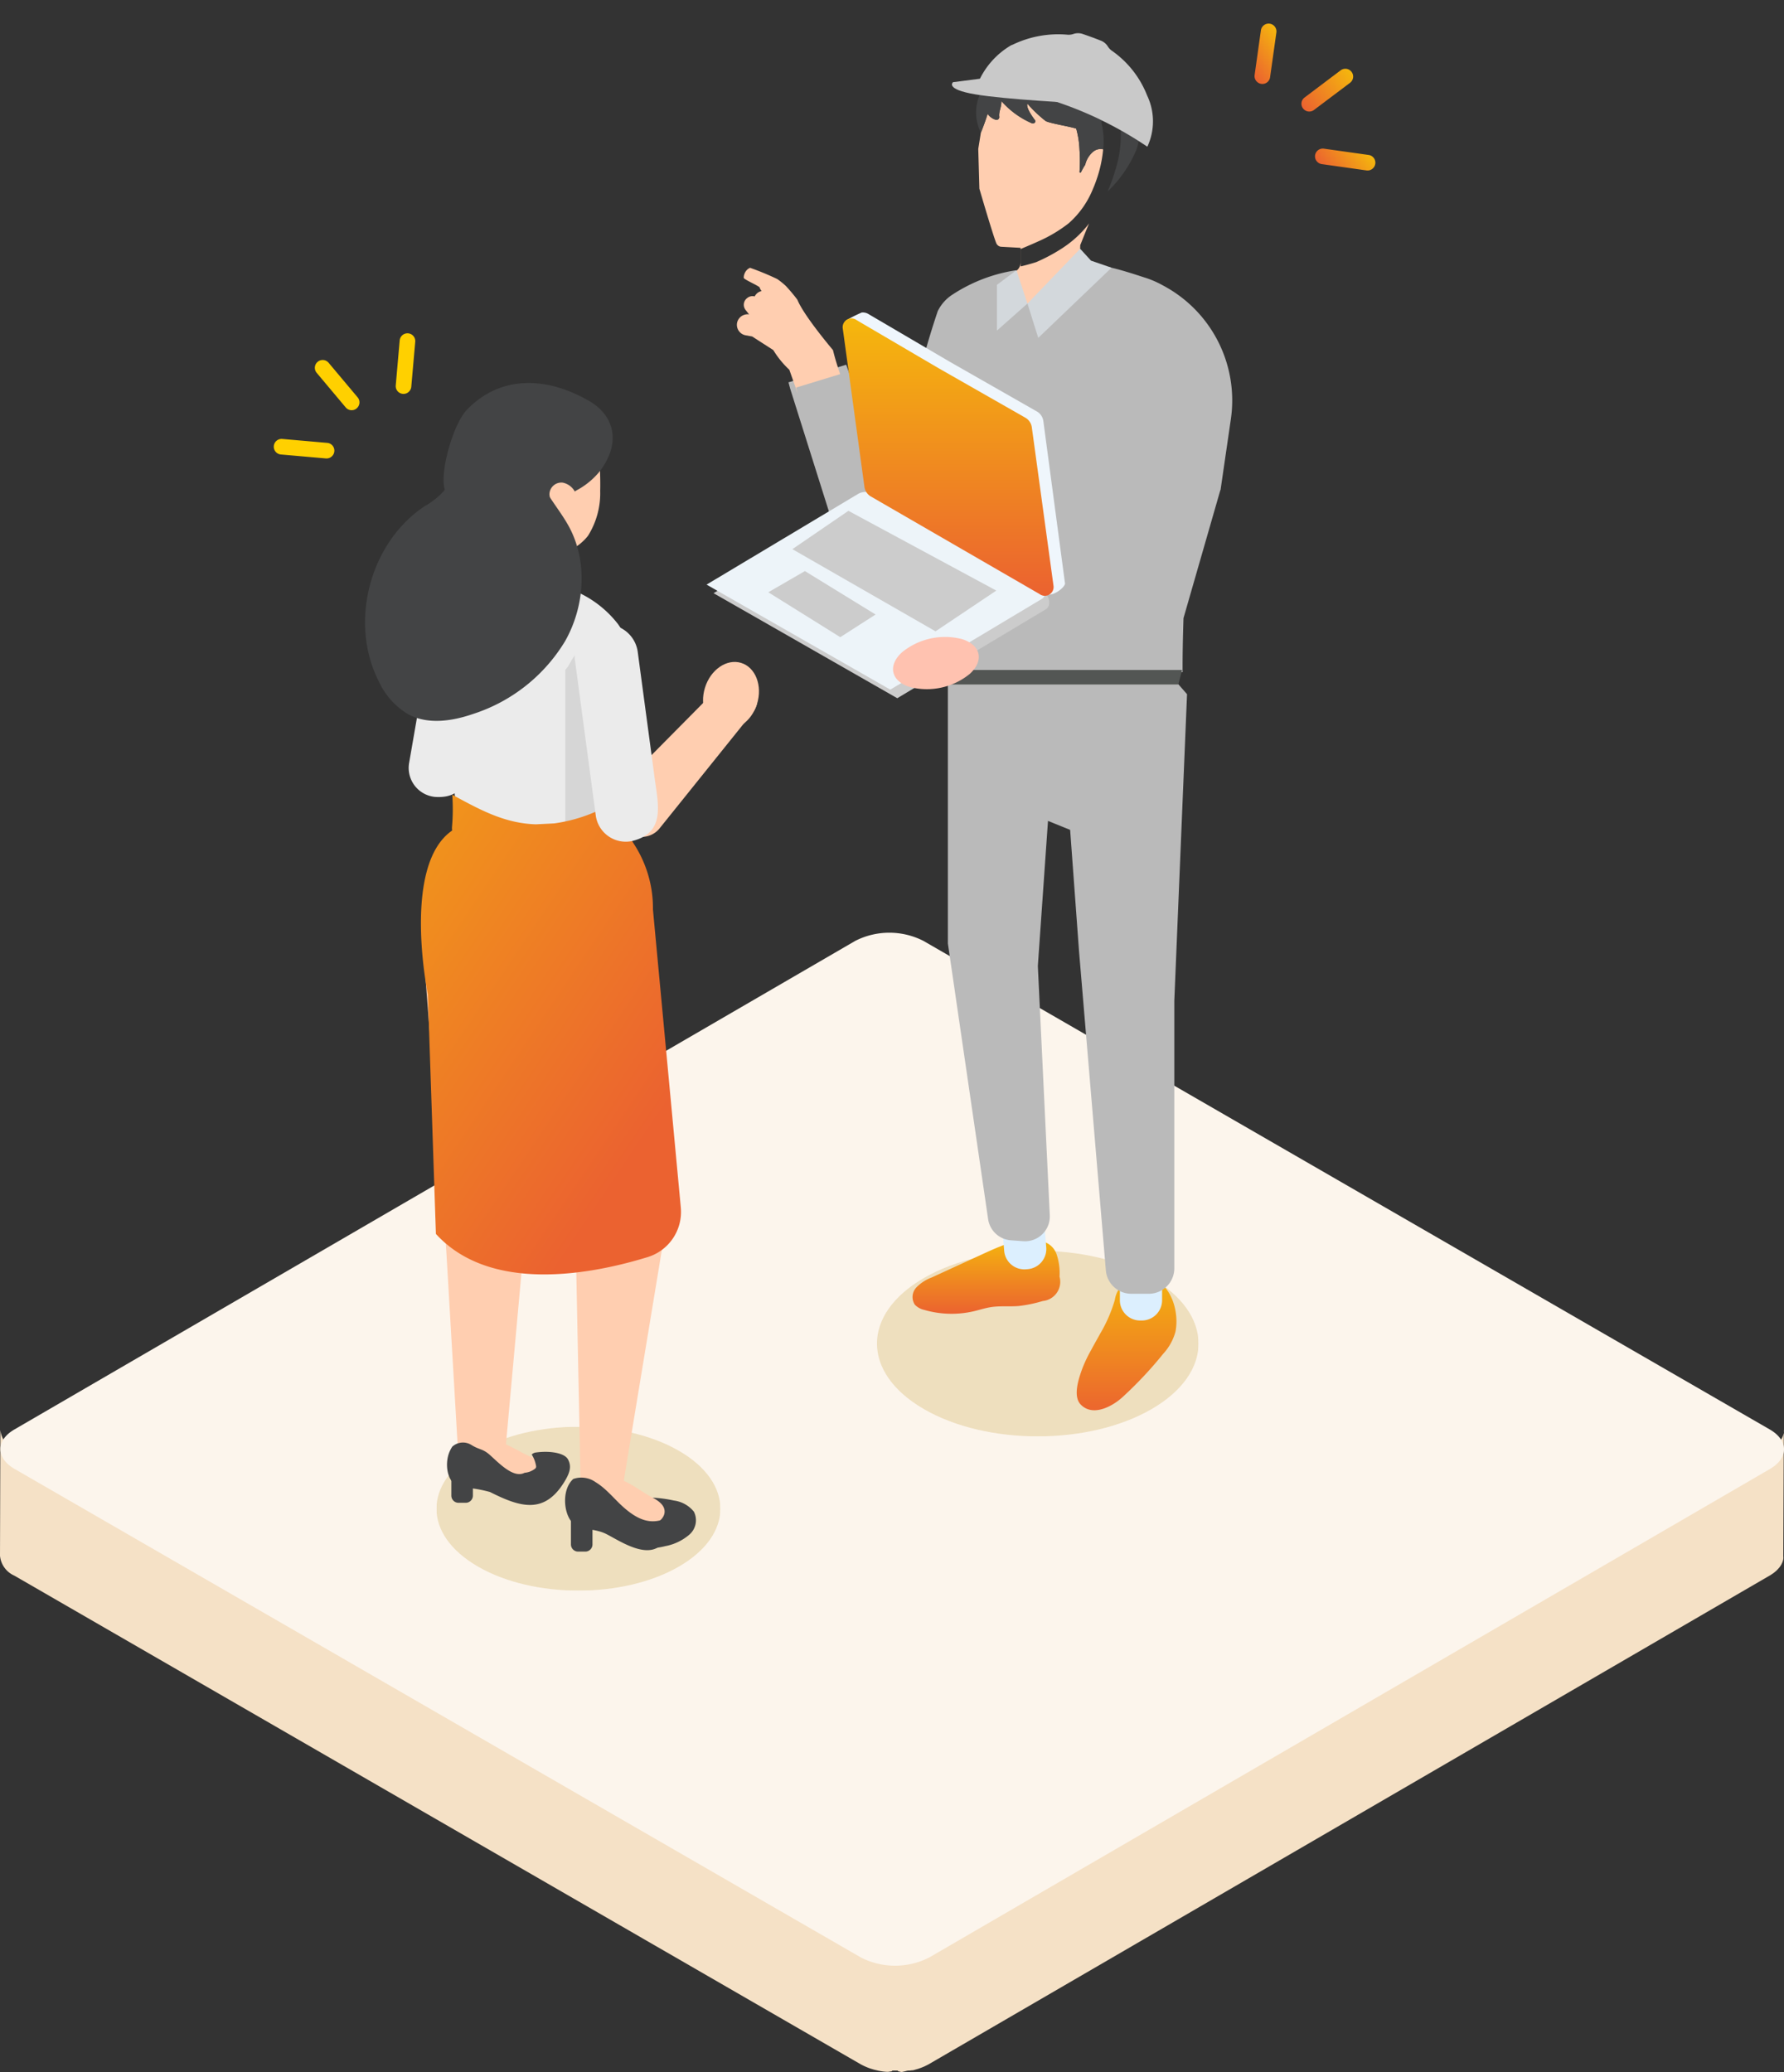 <svg xmlns="http://www.w3.org/2000/svg" xmlns:xlink="http://www.w3.org/1999/xlink" width="252.477" height="293.274" viewBox="0 0 252.477 293.274"><rect x="0" y="0" width="252.477" height="293.274" fill="#333333" stroke="none"/><defs><linearGradient id="a" x1="0.5" x2="0.5" y2="1" gradientUnits="objectBoundingBox"><stop offset="0" stop-color="#f5b70d"/><stop offset="1" stop-color="#eb6230"/></linearGradient><clipPath id="b"><rect width="40.17" height="23.199" fill="none"/></clipPath><clipPath id="d"><rect width="5.465" height="6.325" fill="none"/></clipPath><linearGradient id="e" x1="-0.572" y1="-0.28" xlink:href="#a"/><clipPath id="f"><rect width="45.509" height="26.273" fill="none"/></clipPath><clipPath id="k"><rect width="25.464" height="11.54" fill="url(#a)"/></clipPath><clipPath id="o"><rect width="25.464" height="11.54" fill="none"/></clipPath></defs><g transform="translate(-598.753 -1866.085)"><g transform="translate(-17072.42 19106.492)"><path d="M1122.2,638.506l-.075,17.827v.062c0,.047.014.1.014.143-.007.068,0,.143-.014.212,0,.014.007.027,0,.034-.007.048-.024.1-.031.144a1.684,1.684,0,0,1-.06.2c-.007.014-.006.034-.012.048-.014.041-.041.082-.055.123-.034.068-.061.143-.1.212-.007.014-.014.034-.021.048-.02.034-.047.068-.068.1a2.48,2.48,0,0,1-.164.239.415.415,0,0,1-.048.068.294.294,0,0,1-.061.068,4.138,4.138,0,0,1-.288.315.381.381,0,0,0-.068.075.2.2,0,0,0-.047.034c-.062.055-.137.109-.205.171s-.124.1-.192.15-.164.109-.246.164a2.018,2.018,0,0,1-.178.116.5.5,0,0,1-.082.048l-119,69.161c-.205.117-.424.219-.642.322-.068.027-.13.055-.2.082q-.256.113-.533.2c-.041.014-.076.034-.124.048-.02.007-.048.014-.075.02-.117.034-.232.068-.349.1-.089.027-.178.055-.267.075-.13.027-.253.017-.383.044a1.144,1.144,0,0,1-.219.01h-.034c-.26,0-.513.12-.78.147-.021,0-.034.026-.055.026l-.185.023c-.157.014-.307-.091-.465-.084-.034,0-.068-.112-.109-.112h-.7c-.061,0-.116.116-.171.116-.116-.007-.232.048-.349.041-.055,0-.1.031-.157.024s-.1,0-.157-.005c-.116-.007-.233-.013-.342-.026-.055-.007-.109-.01-.165-.017a1.056,1.056,0,0,1-.143-.025,3.3,3.3,0,0,1-.362-.061,1.484,1.484,0,0,1-.171-.027c-.034-.007-.075-.02-.109-.027-.143-.035-.287-.068-.424-.1-.062-.021-.123-.027-.178-.048-.021,0-.035-.014-.055-.021a6.119,6.119,0,0,1-.732-.246.1.1,0,0,1-.04-.014c-.021-.007-.042-.021-.062-.027a8.242,8.242,0,0,1-.923-.438L871.767,659.108a3.408,3.408,0,0,1-2.016-2.81l.055-17.82a3.4,3.4,0,0,0,2.01,2.8L991.6,710.436a7.249,7.249,0,0,0,.923.444c.027.014.062.027.1.041.24.089.479.171.732.246.075.021.157.041.232.062.144.041.28.075.424.1l.288.061.355.062.308.041.342.041c.1.007.212.02.314.027s.232.014.349.014.2-.085.314-.079.239-.1.355-.1h.014c.1,0,.2.092.3.085.15-.007.307.032.458.019.082-.007.164.009.246,0,.26-.027.52-.057.773-.1.089-.014.171-.028.26-.049a3.522,3.522,0,0,0,.376-.079c.089-.02.178-.046.267-.067.124-.034.24-.061.356-.1.061-.021.13-.04.2-.068.177-.062.355-.13.533-.2.061-.027.13-.055.191-.082.226-.1.437-.212.643-.328l119-69.154c.089-.055.171-.109.26-.172s.164-.1.24-.157.13-.1.191-.157a2.7,2.7,0,0,0,.212-.171c.041-.034.075-.075.109-.109a4.23,4.23,0,0,0,.294-.308c.034-.048.075-.1.109-.143.055-.075.109-.157.157-.232.034-.055.068-.1.1-.157a2.038,2.038,0,0,0,.1-.212.87.87,0,0,0,.068-.164c.027-.069.041-.137.061-.206s.034-.116.041-.171c.014-.075.007-.15.014-.219a1.916,1.916,0,0,0,0-.2" transform="translate(16801.422 -17676.502)" fill="#f5e1c6"/><path d="M1120.255,585.219c2.671,1.542,2.685,4.046.031,5.588l-119,69.156a10.64,10.64,0,0,1-9.648,0l-119.78-69.155c-2.675-1.544-2.685-4.046-.031-5.588l119-69.156a10.633,10.633,0,0,1,9.648,0Z" transform="translate(16801.383 -17623.295)" fill="#fcf5ec"/></g><g transform="translate(146.365 -51.885)"><g transform="translate(504.053 1972.181)"><g transform="translate(10.111 147.737)" opacity="0.71"><g transform="translate(0 0)"><g clip-path="url(#b)"><g opacity="0.66"><g clip-path="url(#b)"><path d="M1036.5,1010.722c-7.846-4.53-20.565-4.53-28.411,0s-7.845,11.874,0,16.4,20.565,4.529,28.411,0,7.846-11.874,0-16.4" transform="translate(-1002.21 -1007.325)" fill="#dfc488"/></g></g></g></g></g><path d="M1002.238,923.484l-.062,0a4.119,4.119,0,0,1-3.658-4.855l3.63-20.922a4.3,4.3,0,0,1,8.481,1.471l-1.43,8.248-1.407,8.125c-.74,3.86-.681,8.229-5.554,7.937" transform="translate(-992.276 -864.898)" fill="#ebebeb"/><path d="M1003.674,985.888l-3.009-39.492.777-8.936,18.459,2.787,10.684-4.772,3.722,49.392s-5.245,31.736-5.291,32.087a23.678,23.678,0,0,0-.4,4.8,8.753,8.753,0,0,1-6.284-2.174,5.011,5.011,0,0,1,.3-1.736c.006.052.017.078.023-.046l-.612-30.074-5.623-34.49-.828,15.077-1.006,17.5-2.575,28.473c-1.962-.019-4.714-.067-6.674-.167-.078-.042-.156-.082-.234-.123a3.932,3.932,0,0,1,.183-.516Z" transform="translate(-992.172 -862.958)" fill="#ffceb0"/><path d="M1027.2,1021.157c2.615,1.85,2.362,3.581,6.286,2.615a7.275,7.275,0,0,0,3.4-1.627,2.688,2.688,0,0,0,.643-3.249,4.345,4.345,0,0,0-2.841-1.579,17.513,17.513,0,0,0-5.631-.326,4.8,4.8,0,0,0-2.53.83c-1.394,1.123-.5,2.5.677,3.334" transform="translate(-990.992 -859.139)" fill="#434445"/><path d="M1026.12,1014a6.876,6.876,0,0,1,1.767,1.269,25.361,25.361,0,0,1,5.358,5.474,4.613,4.613,0,0,1-3.193,2.53,21.643,21.643,0,0,1-2.487-.88,13.568,13.568,0,0,1-5.493-4.554c-.165-.24-.326-.562-.161-.8l2.19-2.12c2.2-2.124,5.441.908,7.653,2.061.837.437,1.786,1.044,1.818,1.987.03.882-.783,1.554-1.581,1.932a7.58,7.58,0,0,1-2.494.691Z" transform="translate(-991.179 -859.275)" fill="#ffceb0"/><path d="M1021.4,1024.53h1.014a1.017,1.017,0,0,0,1.017-1.017v-5.273a1.017,1.017,0,0,0-1.017-1.018H1021.4a1.017,1.017,0,0,0-1.018,1.018v5.273a1.017,1.017,0,0,0,1.018,1.017" transform="translate(-991.247 -859.123)" fill="#434445"/><path d="M1020.747,1014.394a3.478,3.478,0,0,1,3.178.461c1.537.929,2.676,2.444,4.018,3.612,1.85,1.608,3.714,2.508,5.976,1.474.745.452,1.267.974,1.244,1.575-.032.875-1.6,2-2.294,2.474-2.175,1.5-5.67-.906-7.438-1.8-1.392-.708-2.87-.577-4.2-1.167-1.786-.8-2.354-4.945-.488-6.623" transform="translate(-991.284 -859.266)" fill="#434445"/><path d="M1017.117,1016.493a3.955,3.955,0,0,0,.8-2.308,2.458,2.458,0,0,0-1.346-2.116,6.525,6.525,0,0,0-.995-.479c-1.878-.732-4.332-2.62-6.6-2.626a2.01,2.01,0,0,0-.654-.263l.117.3a3.881,3.881,0,0,0-2.716,1.88l-.107.158c1.849,1.022,3.266.632,4.917,2,2.071,1.714,4.155,4.88,6.58,3.454" transform="translate(-991.939 -859.523)" fill="#ffceb0"/><path d="M1020.771,1011.874c-.471-.9-2.176-1.091-3.109-1.1a10.139,10.139,0,0,0-1.5.1,1,1,0,0,0-.543.28,1.7,1.7,0,0,1,.114.2,4.256,4.256,0,0,1,.5,1.42.379.379,0,0,1-.166.405,2.765,2.765,0,0,1-1.459.56c-1.57.831-3.61-1.365-4.933-2.54-.965-.852-1.417-.7-2.461-1.318-.057-.034-.11-.072-.167-.1a2.244,2.244,0,0,0-2.675.264,4.736,4.736,0,0,0-.354.647c-.87,1.92-.314,5.182,2.095,5.146a18.311,18.311,0,0,1,3.6.623c4.3,2.165,7.677,3.191,10.514-1.425.742-1.208,1.076-2.145.541-3.162" transform="translate(-992.033 -859.488)" fill="#434445"/><path d="M1004.877,923.885a28.768,28.768,0,0,1-.072,3.939,1.832,1.832,0,0,0,.832,1.707,24.207,24.207,0,0,0,3.516,1.83,19.159,19.159,0,0,0,11.321,1.477l.445-.108c2.159-.552,6.858-1.829,7.281-4.5a1.3,1.3,0,0,0,.035-.33c-.006-.251-.021-.51-.035-.767v-12.01c1.169-3.479,3.314-5.961,2.246-10.381a15.714,15.714,0,0,0-2.5-5.624,15.166,15.166,0,0,0-8.479-5.474c-1.156-.33-2.3-.6-3.329-.818a20.529,20.529,0,0,0-6.687-.251,9.584,9.584,0,0,0-5.99,2.661,5.477,5.477,0,0,0-.5.631c-2.783,4.176-1.306,10.016-.293,14.55a75.183,75.183,0,0,1,2.216,13.473" transform="translate(-992.14 -864.979)" fill="#ebebeb"/><path d="M1019.362,883.581c-.014,0-.027.015-.042.03a.977.977,0,0,1-.014-.2.243.243,0,0,0,.055.169" transform="translate(-991.297 -865.401)" fill="#715154"/><path d="M1009.57,894.35h8.387l1.034-6.173.776-4.655h-8.387Z" transform="translate(-991.754 -865.396)" fill="#ffc2b0"/><g transform="translate(21.773 22.629)" style="mix-blend-mode:multiply;isolation:isolate"><g transform="translate(0 0)"><g clip-path="url(#d)"><path d="M1013.351,887.823l4.164,6.325h.265l1.034-6.173Z" transform="translate(-1013.35 -887.823)" fill="#ffc2b0"/></g></g></g><path d="M1018.507,883.236a.68.68,0,0,1-.518.043c-.019-.045-.01-.094-.036-.136Z" transform="translate(-991.361 -865.414)" fill="#ffc2b0"/><path d="M1021.242,889.7c.1.006.2.026.293.039l-.768-.736c.162.228.319.463.475.7" transform="translate(-991.229 -865.139)" fill="#ffc2b0"/><path d="M1009.235,895.167c1.313,1.923,5.7,1.233,9.879-1.524-1.16-.339-2.3-.61-3.334-.823a20.719,20.719,0,0,0-6.683-.251,2.888,2.888,0,0,0,.139,2.6" transform="translate(-991.787 -864.979)" fill="#ffc2b0"/><path d="M1019.339,883.1c-.012,0-.024.015-.036.029a.96.96,0,0,1-.013-.189.246.246,0,0,0,.049.16" transform="translate(-991.298 -865.423)" fill="#715154"/><path d="M1025,881.317a11.331,11.331,0,0,1-1.727,6.4,7.277,7.277,0,0,1-5.828,2.75,6.074,6.074,0,0,1-3.468-.825c-1.985-1.284-2.913-4.048-3.416-6.661a23.489,23.489,0,0,1-.374-3.01,12.045,12.045,0,0,1,.309-3.407,9.748,9.748,0,0,1,3.971-5.593,13.578,13.578,0,0,1,6.035-2.062,4.518,4.518,0,0,1,3.03.4,2.78,2.78,0,0,1,1.225,1.833,2.293,2.293,0,0,1,.026.841c.064,2.139.129,4.262.193,6.4.026.962.052,1.94.026,2.933" transform="translate(-991.726 -866.085)" fill="#ffceb0"/><path d="M1018.838,881.3a.579.579,0,0,1-.471.042c-.016-.044-.007-.092-.031-.133Z" transform="translate(-991.343 -865.504)" fill="#ffc2b0"/><path d="M1023.761,868.747c-6.223-3.6-12.734-3.537-17.314,1.278-1.8,1.89-3.5,7.728-3.261,10.424.229,2.629,2.227,4.65,4.253,6.129,2.562,1.871,5.8,3.3,8.719,2.663a4.034,4.034,0,0,0,.791.048,7.015,7.015,0,0,0,1.447-1.6,3.528,3.528,0,0,1,1.246-1.183c.277-1.445.244-3.074,1.151-4.151a5.62,5.62,0,0,1,1.445-1.089,10.727,10.727,0,0,0,3.089-2.631c3.038-4.068,1.941-7.859-1.564-9.891" transform="translate(-992.055 -866.208)" fill="#434445"/><path d="M1017.476,881.341a5.172,5.172,0,0,0,1.618,3.325,1.535,1.535,0,0,0,1.307.341c1.4-.369,1.272-2.6.836-3.689a2.521,2.521,0,0,0-1.874-1.636,1.689,1.689,0,0,0-1.887,1.659" transform="translate(-991.384 -865.577)" fill="#ffceb0"/><path d="M1020.147,904.435c1.074-1.918,2-3.307,4.31-2.933a30.156,30.156,0,0,1,4.722,1.391c.148.456.289.924.411,1.42,1.069,4.419-1.075,6.9-2.246,10.381V926.7c.015.259.028.517.036.768a1.352,1.352,0,0,1-.036.331c-.423,2.676-5.123,3.953-7.281,4.5-.152.036-.3.072-.446.108V905.15a3.435,3.435,0,0,0,.531-.715" transform="translate(-991.283 -864.555)" fill="#d6d6d6"/><path d="M1036.883,980.3l-3.943-42.173a16.674,16.674,0,0,0-2.617-9.166l-1.678-2.629c-.007-.2-.017-.4-.027-.615v-3.279l-.563.393a10.273,10.273,0,0,1-2.232,1.055c-.327.124-.652.247-.968.381a22.236,22.236,0,0,1-5.9,1.667l-2.586.128c-4.3-.127-7.72-1.966-11.263-3.879l-.558-.3.029.635a28.716,28.716,0,0,1-.073,3.89,2.151,2.151,0,0,0,.021.532c-7.2,4.947-3.439,23.221-3.439,23.221l1.138,33.878c7.785,8.536,22.26,5.654,29.979,3.276a6.682,6.682,0,0,0,4.678-7.013" transform="translate(-992.198 -863.596)" fill="url(#e)"/><path d="M1007.727,872.35c-1.6.557-.257,2.4-.556,4.066s-2.481,3.484-3.513,4.831a10.44,10.44,0,0,1-2.678,2.113c-7.767,5.174-10.723,16.439-6.5,24.76a10.511,10.511,0,0,0,4.244,4.727c2.761,1.443,6.137.94,9.083-.071a23.709,23.709,0,0,0,13.05-10.308c2.793-4.93,3.243-11.3.525-16.269-1.8-3.285-4.949-6.22-4.761-9.959l.509,1.386Z" transform="translate(-992.553 -865.92)" fill="#434445"/><path d="M1027.025,926.254a21.991,21.991,0,0,1-.534-2.456c.314-1.172.593-2.226.572-2.307l14.046-14.192a2.988,2.988,0,1,1,4.781,3.586l-13.282,16.532-.031.04a3.235,3.235,0,0,1-5.552-1.2" transform="translate(-990.961 -864.336)" fill="#ffceb0"/><path d="M1045.884,909.85c-.794,2.569-3.089,4.142-5.126,3.511s-3.04-3.223-2.245-5.792,3.09-4.142,5.125-3.511,3.042,3.224,2.246,5.793" transform="translate(-990.409 -864.439)" fill="#ffceb0"/><path d="M1029.077,929.493l-.063.016a4.29,4.29,0,0,1-5.15-3.678l-2.934-21.9a4.481,4.481,0,0,1,8.883-1.188l1.157,8.634,1.142,8.5c.471,4.062,1.9,8.38-3.036,9.612" transform="translate(-991.223 -864.676)" fill="#ebebeb"/><path d="M1005.233,1017.932h1.014a1.017,1.017,0,0,0,1.017-1.018v-5.273a1.017,1.017,0,0,0-1.017-1.018h-1.014a1.017,1.017,0,0,0-1.018,1.018v5.273a1.017,1.017,0,0,0,1.018,1.018" transform="translate(-992.005 -859.433)" fill="#434445"/></g><g transform="translate(555.602 1922.67)"><g transform="translate(20.893 172.334)" opacity="0.71"><g transform="translate(0 0)"><g clip-path="url(#f)"><g opacity="0.66"><g clip-path="url(#f)"><path d="M1115.336,966.734c-8.885-5.13-23.292-5.13-32.177,0s-8.885,13.448,0,18.578,23.292,5.131,32.177,0,8.885-13.448,0-18.578" transform="translate(-1076.49 -962.886)" fill="#dfc488"/></g></g></g></g></g><path d="M1099.213,961.569a2.809,2.809,0,0,1,2.459,1.844,8.249,8.249,0,0,1,.433,3.212,2.731,2.731,0,0,1-2.372,3.453,19.454,19.454,0,0,1-3.391.706c-1.306.112-2.628-.04-3.923.157-.825.125-1.622.39-2.434.582a13.873,13.873,0,0,1-7-.18,2.623,2.623,0,0,1-1.361-.75,1.976,1.976,0,0,1,.194-2.407,5.762,5.762,0,0,1,2.165-1.425l7.157-3.286c2.34-1.075,4.762-2.169,7.337-2.229.823-.019,1.906.354,1.832,1.174Z" transform="translate(-1055.371 -790.629)" fill="url(#a)"/><path d="M1096.8,965.869l.234-.019a2.87,2.87,0,0,0,2.628-3.093l-.393-4.826a2.869,2.869,0,0,0-3.093-2.628l-.235.019a2.868,2.868,0,0,0-2.627,3.093l.392,4.826a2.869,2.869,0,0,0,3.093,2.628" transform="translate(-1054.808 -790.908)" fill="#dceffe"/><path d="M1106.882,974.337c-.452.826-.921,1.644-1.361,2.464a19.87,19.87,0,0,0-1.224,2.572c-.482,1.322-1.389,3.9-.249,5.1,1.717,1.808,4.518.26,5.913-1.017a55.878,55.878,0,0,0,5.774-6.15,7.537,7.537,0,0,0,1.738-3.135c.715-3.631-1.411-8.778-5.87-7.573a3.743,3.743,0,0,0-2.707,3.063,20.738,20.738,0,0,1-2.013,4.677" transform="translate(-1054.33 -790.386)" fill="url(#a)"/><path d="M1112.2,972.792h.235a2.87,2.87,0,0,0,2.87-2.87v-4.842a2.87,2.87,0,0,0-2.87-2.87h-.235a2.869,2.869,0,0,0-2.87,2.87v4.842a2.869,2.869,0,0,0,2.87,2.87" transform="translate(-1054.056 -790.584)" fill="#dceffe"/><path d="M1098.814,876.073,1113.9,881.3l6.026,6.883-1.8,43.382V969.44a3.607,3.607,0,0,1-3.608,3.608h-2.481a3.608,3.608,0,0,1-3.6-3.305l-3.8-45.22-1.255-17.133-3.134-1.272-1.437,20.535,1.691,35.284a3.51,3.51,0,0,1-3.765,3.67l-1.748-.129a3.511,3.511,0,0,1-3.216-3l-5.693-39.015V882.814Z" transform="translate(-1055.147 -794.625)" fill="#bababa"/><g transform="translate(0 0)"><path d="M2784.846,2212.177l-2.1-6.031-1.535.469-6.634,2.029.234.885,6.4,20.294c.089-4.18,9.684-2.1,13.787-6.49C2795.208,2223.1,2785.154,2213.1,2784.846,2212.177Z" transform="translate(-2766.2 -2159.225)" fill="#bababa"/><path d="M2911.5,2007.319c.023.755.789,1.512,1.305.916l2.316-2.4,2.778-3.56,1.791-2.294-.114.01c-.038,0-.076,0-.114,0a1.486,1.486,0,0,1-1.485-1.516l.032-1.532h0c.347-.863.8-2.015,1.248-3.077v0a15.093,15.093,0,0,1-2.977,2.933l-.2.146c-.331.238-.671.464-1.016.675l0,0a24.469,24.469,0,0,1-3.264,1.707c-.111.049-1.542.473-2.226.614v-2.46l.349-.146h0c.675-.287,1.359-.573,2.038-.886a20.032,20.032,0,0,0,4.425-2.619,12.883,12.883,0,0,0,3.436-4.888v0c.189-.433.357-.874.506-1.314a17.686,17.686,0,0,0,.874-3.775c.018-.155.036-.318.05-.482-.044-.012-.087-.024-.133-.033a1.664,1.664,0,0,0-1.341.415,3.4,3.4,0,0,0-1.063,1.786,10.62,10.62,0,0,0-.607,1.077.105.105,0,0,1-.2-.052,21.374,21.374,0,0,0,0-3.1,12.84,12.84,0,0,0-.473-3.031c-.993-.316-3.73-.748-4.315-1.069a18.653,18.653,0,0,1-2.583-2.453c-.21.5.534,1.622,1.057,2.315.188.249-.094.56-.418.457a12.149,12.149,0,0,1-4.32-3.143c0,.928-.417,1.545-.3,2.246a.4.4,0,0,1-.552.382,2.12,2.12,0,0,1-1.1-.828c-.008.024-.015.049-.022.073-.42,1.344-.885,2.466-.932,2.582l-.371,2.32.158,5.623s1.872,6.427,2.388,7.708a.841.841,0,0,0,.634.511l2.808.156v2.064a1.481,1.481,0,0,1-.633,1.213l-1.248,3.18Z" transform="translate(-2868.347 -1966.934)" fill="#ffceb0"/><path d="M3017.32,2007.5a27.107,27.107,0,0,1-1.113,3.087v0a17.436,17.436,0,0,0,4.081-5.926,9.1,9.1,0,0,0,.327-1.217q-1.255-.8-2.556-1.529a16.154,16.154,0,0,1-.738,5.583" transform="translate(-2962.67 -1988.183)" fill="#434445"/><path d="M2903.243,1967.021a2.121,2.121,0,0,0,1.1.828.4.4,0,0,0,.551-.383c-.12-.7.3-1.318.3-2.246a12.156,12.156,0,0,0,4.321,3.143c.324.1.606-.208.417-.458-.522-.692-1.267-1.811-1.056-2.315a18.62,18.62,0,0,0,2.584,2.453c.583.32,3.322.753,4.314,1.068a12.834,12.834,0,0,1,.473,3.031,21.3,21.3,0,0,1,0,3.1.106.106,0,0,0,.2.052,10.624,10.624,0,0,1,.608-1.077,3.4,3.4,0,0,1,1.063-1.785,1.666,1.666,0,0,1,1.342-.416,1.257,1.257,0,0,1,.132.033h0a10.7,10.7,0,0,0-.238-3.718.355.355,0,0,1,.118-.348c-.157-.077-.313-.156-.471-.231a52.773,52.773,0,0,0-14.839-4.547q-.647-.1-1.3-.179a6.4,6.4,0,0,0-.577,6.664l0-.012c.048-.115.512-1.237.932-2.581.008-.024.014-.049.022-.073" transform="translate(-2866.68 -1955.606)" fill="#434445"/><path d="M2881.154,2122.531a14.214,14.214,0,0,0-2.3-1.027c-.98-.292-6.955-2.412-7.737-1.634l0,0-1.792,2.295-2.778,3.559-4.9-.73c-.517.6-1.283-.161-1.3-.915l-1.229-.411,1.249-3.181.044-.116a22.533,22.533,0,0,0-8.956,3.388,5.848,5.848,0,0,0-2.186,2.411,116.191,116.191,0,0,0-3.682,13.605l4.906,33.3.433,7.058v-2.866h33c-.02-2.122.039-4.917.125-7.65,1.445-5.02,4.851-16.852,5.212-18.109l.026,0,1.462-10.037a18.409,18.409,0,0,0-9.6-18.939" transform="translate(-2819.773 -2086.825)" fill="#bababa"/><path d="M2919.931,1929.517c.158.075.314.155.47.232q1.32.646,2.6,1.363,1.3.729,2.556,1.529.616.393,1.22.8a8.507,8.507,0,0,0-.032-7.254c-.006-.015-.013-.03-.018-.046a13.929,13.929,0,0,0-4.946-6.269,2.068,2.068,0,0,1-.594-.621,2.041,2.041,0,0,0-.99-.824q-1.273-.505-2.571-.944a2.019,2.019,0,0,0-1.314,0,2.054,2.054,0,0,1-.873.1,14.819,14.819,0,0,0-7.649,1.383,2.312,2.312,0,0,1-.284.11l-.077.048a11.323,11.323,0,0,0-4.721,5.538c.362.036.724.083,1.085.129q.65.08,1.3.178a52.768,52.768,0,0,1,14.839,4.547" transform="translate(-2867.615 -1917.374)" fill="#c9c9c9"/><path d="M2878.449,2473.994l.242,2.053h32.354l.535-2.053Z" transform="translate(-2847.499 -2383.865)" fill="#535654"/><path d="M2953.878,2105.166l1.539,1.682,2.9,1-10.372,9.931-1.522-4.857Z" transform="translate(-2904.224 -2074.654)" fill="#d3d8dc"/><path d="M2922.6,2123.846l1.559,4.718-4.318,3.827v-6.477Z" transform="translate(-2881.967 -2090.297)" fill="#d3d8dc"/><g transform="translate(-6.352 53.119)"><path d="M1102.933,891.952l-23.945-13.065-22.493,13.466,26,14.866,21-12.573a1.044,1.044,0,0,0,.508-.9,2.047,2.047,0,0,0-1.067-1.8" transform="translate(-1052.373 -866.21)" fill="#ccc"/><path d="M1081.49,905.989l-26-14.866,21.4-12.811a2.181,2.181,0,0,1,2.2-.022l23.886,13.66a.675.675,0,0,1,.012,1.166Z" transform="translate(-1052.355 -866.195)" fill="#edf4f9"/><path d="M1069.673,884.257l20.928,11.291-8.6,5.766-20.259-11.631Z" transform="translate(-1046.464 -869.773)" fill="#ccc"/><path d="M1093.278,888.43l-10-6.148-5.18,3,10.186,6.356Z" transform="translate(-1066.227 -859.269)" fill="#ccc"/><path d="M1083.768,904.388l-3.077-23.064a1.853,1.853,0,0,0-.9-1.314l-12.3-7.019-11.552-6.78a1.525,1.525,0,0,0-.907-.216l-.015-.009-.027.014a20.061,20.061,0,0,0-2.286,1.159l1.3.683,3.01,21.993a1.861,1.861,0,0,0,.9,1.315l22.952,14.631c1.04.611,2.786-.793,2.9-1.392" transform="translate(-1029.901 -879.582)" fill="#eff6fc"/><path d="M1054.3,867.11l11.554,6.781,12.3,7.018a1.854,1.854,0,0,1,.9,1.315l3.068,22.426a1.244,1.244,0,0,1-1.988,1.2l-23.857-13.8a1.856,1.856,0,0,1-.9-1.315l-3.069-22.426a1.244,1.244,0,0,1,1.989-1.2" transform="translate(-1029.895 -879.598)" fill="url(#a)"/></g><path d="M1071.122,897.575a9.629,9.629,0,0,0-7.489-4.452c-2.778-.035-3.928,1.9-2.57,4.324a9.626,9.626,0,0,0,7.489,4.452c2.778.035,3.929-1.9,2.571-4.324" transform="translate(-1362.552 159.828) rotate(-43)" fill="#ffc2b0"/><path d="M2734.17,2125.395c-.383-1.1-.729-2.218-1.007-3.358,0-.015-.008-.03-.013-.045s-4.085-4.8-5.041-7.135a23.99,23.99,0,0,0-1.624-1.934,10.175,10.175,0,0,0-1.229-.99,39.447,39.447,0,0,0-3.837-1.586,1.369,1.369,0,0,0-.444.3,1.6,1.6,0,0,0-.454,1.12c0,.221,2.174,1.153,2.246,1.36a1.859,1.859,0,0,0,.283.52h0a1.34,1.34,0,0,0-.261.074,1.364,1.364,0,0,0-.446.3,1.5,1.5,0,0,0-.275.377,1.172,1.172,0,0,0-1.023.206l-.067.052a1.179,1.179,0,0,0-.2,1.649l.292.372.208.266a1.488,1.488,0,0,0-.673.056,1.509,1.509,0,0,0-.727.5,1.488,1.488,0,0,0-.3.652,1.508,1.508,0,0,0,1.2,1.748h0l.96.175c.01.009.016.021.028.028l2.94,1.891a12.986,12.986,0,0,0,2.27,2.786l1.18,3.351-.22-.83Z" transform="translate(-2718.481 -2077.142)" fill="#ffceb0"/><path d="M35.559,6.432l-3.893.5s-1.223.985,3.14,1.723,14.31,1.229,14.31,1.229Z" fill="#c9c9c9"/></g></g></g><g transform="matrix(0.602, 0.799, -0.799, 0.602, 782.36, 1866.085)"><g transform="translate(0 0)" clip-path="url(#k)"><path d="M5.619,17.627a1.1,1.1,0,0,1-.781-.323L.324,12.788a1.1,1.1,0,0,1,1.562-1.562L6.4,15.741a1.1,1.1,0,0,1-.781,1.885" transform="translate(0 -6.087)" fill="url(#a)"/><path d="M27.427,8.594a1.1,1.1,0,0,1-1.1-1.1V1.1a1.1,1.1,0,0,1,2.209,0V7.49a1.1,1.1,0,0,1-1.1,1.1" transform="translate(-14.695 0)" fill="url(#a)"/><path d="M43.53,17.627a1.1,1.1,0,0,1-.781-1.885l4.515-4.515a1.1,1.1,0,0,1,1.562,1.562L44.311,17.3a1.1,1.1,0,0,1-.781.323" transform="translate(-23.685 -6.087)" fill="url(#a)"/></g></g><g transform="translate(633.952 1925.49) rotate(-40)"><g transform="translate(0 0)" clip-path="url(#o)"><path d="M5.619,17.627a1.1,1.1,0,0,1-.781-.323L.324,12.788a1.1,1.1,0,0,1,1.562-1.562L6.4,15.741a1.1,1.1,0,0,1-.781,1.885" transform="translate(0 -6.087)" fill="#ffd000"/><path d="M27.427,8.594a1.1,1.1,0,0,1-1.1-1.1V1.1a1.1,1.1,0,0,1,2.209,0V7.49a1.1,1.1,0,0,1-1.1,1.1" transform="translate(-14.695 0)" fill="#ffd000"/><path d="M43.53,17.627a1.1,1.1,0,0,1-.781-1.885l4.515-4.515a1.1,1.1,0,0,1,1.562,1.562L44.311,17.3a1.1,1.1,0,0,1-.781.323" transform="translate(-23.685 -6.087)" fill="#ffd000"/></g></g></g></svg>